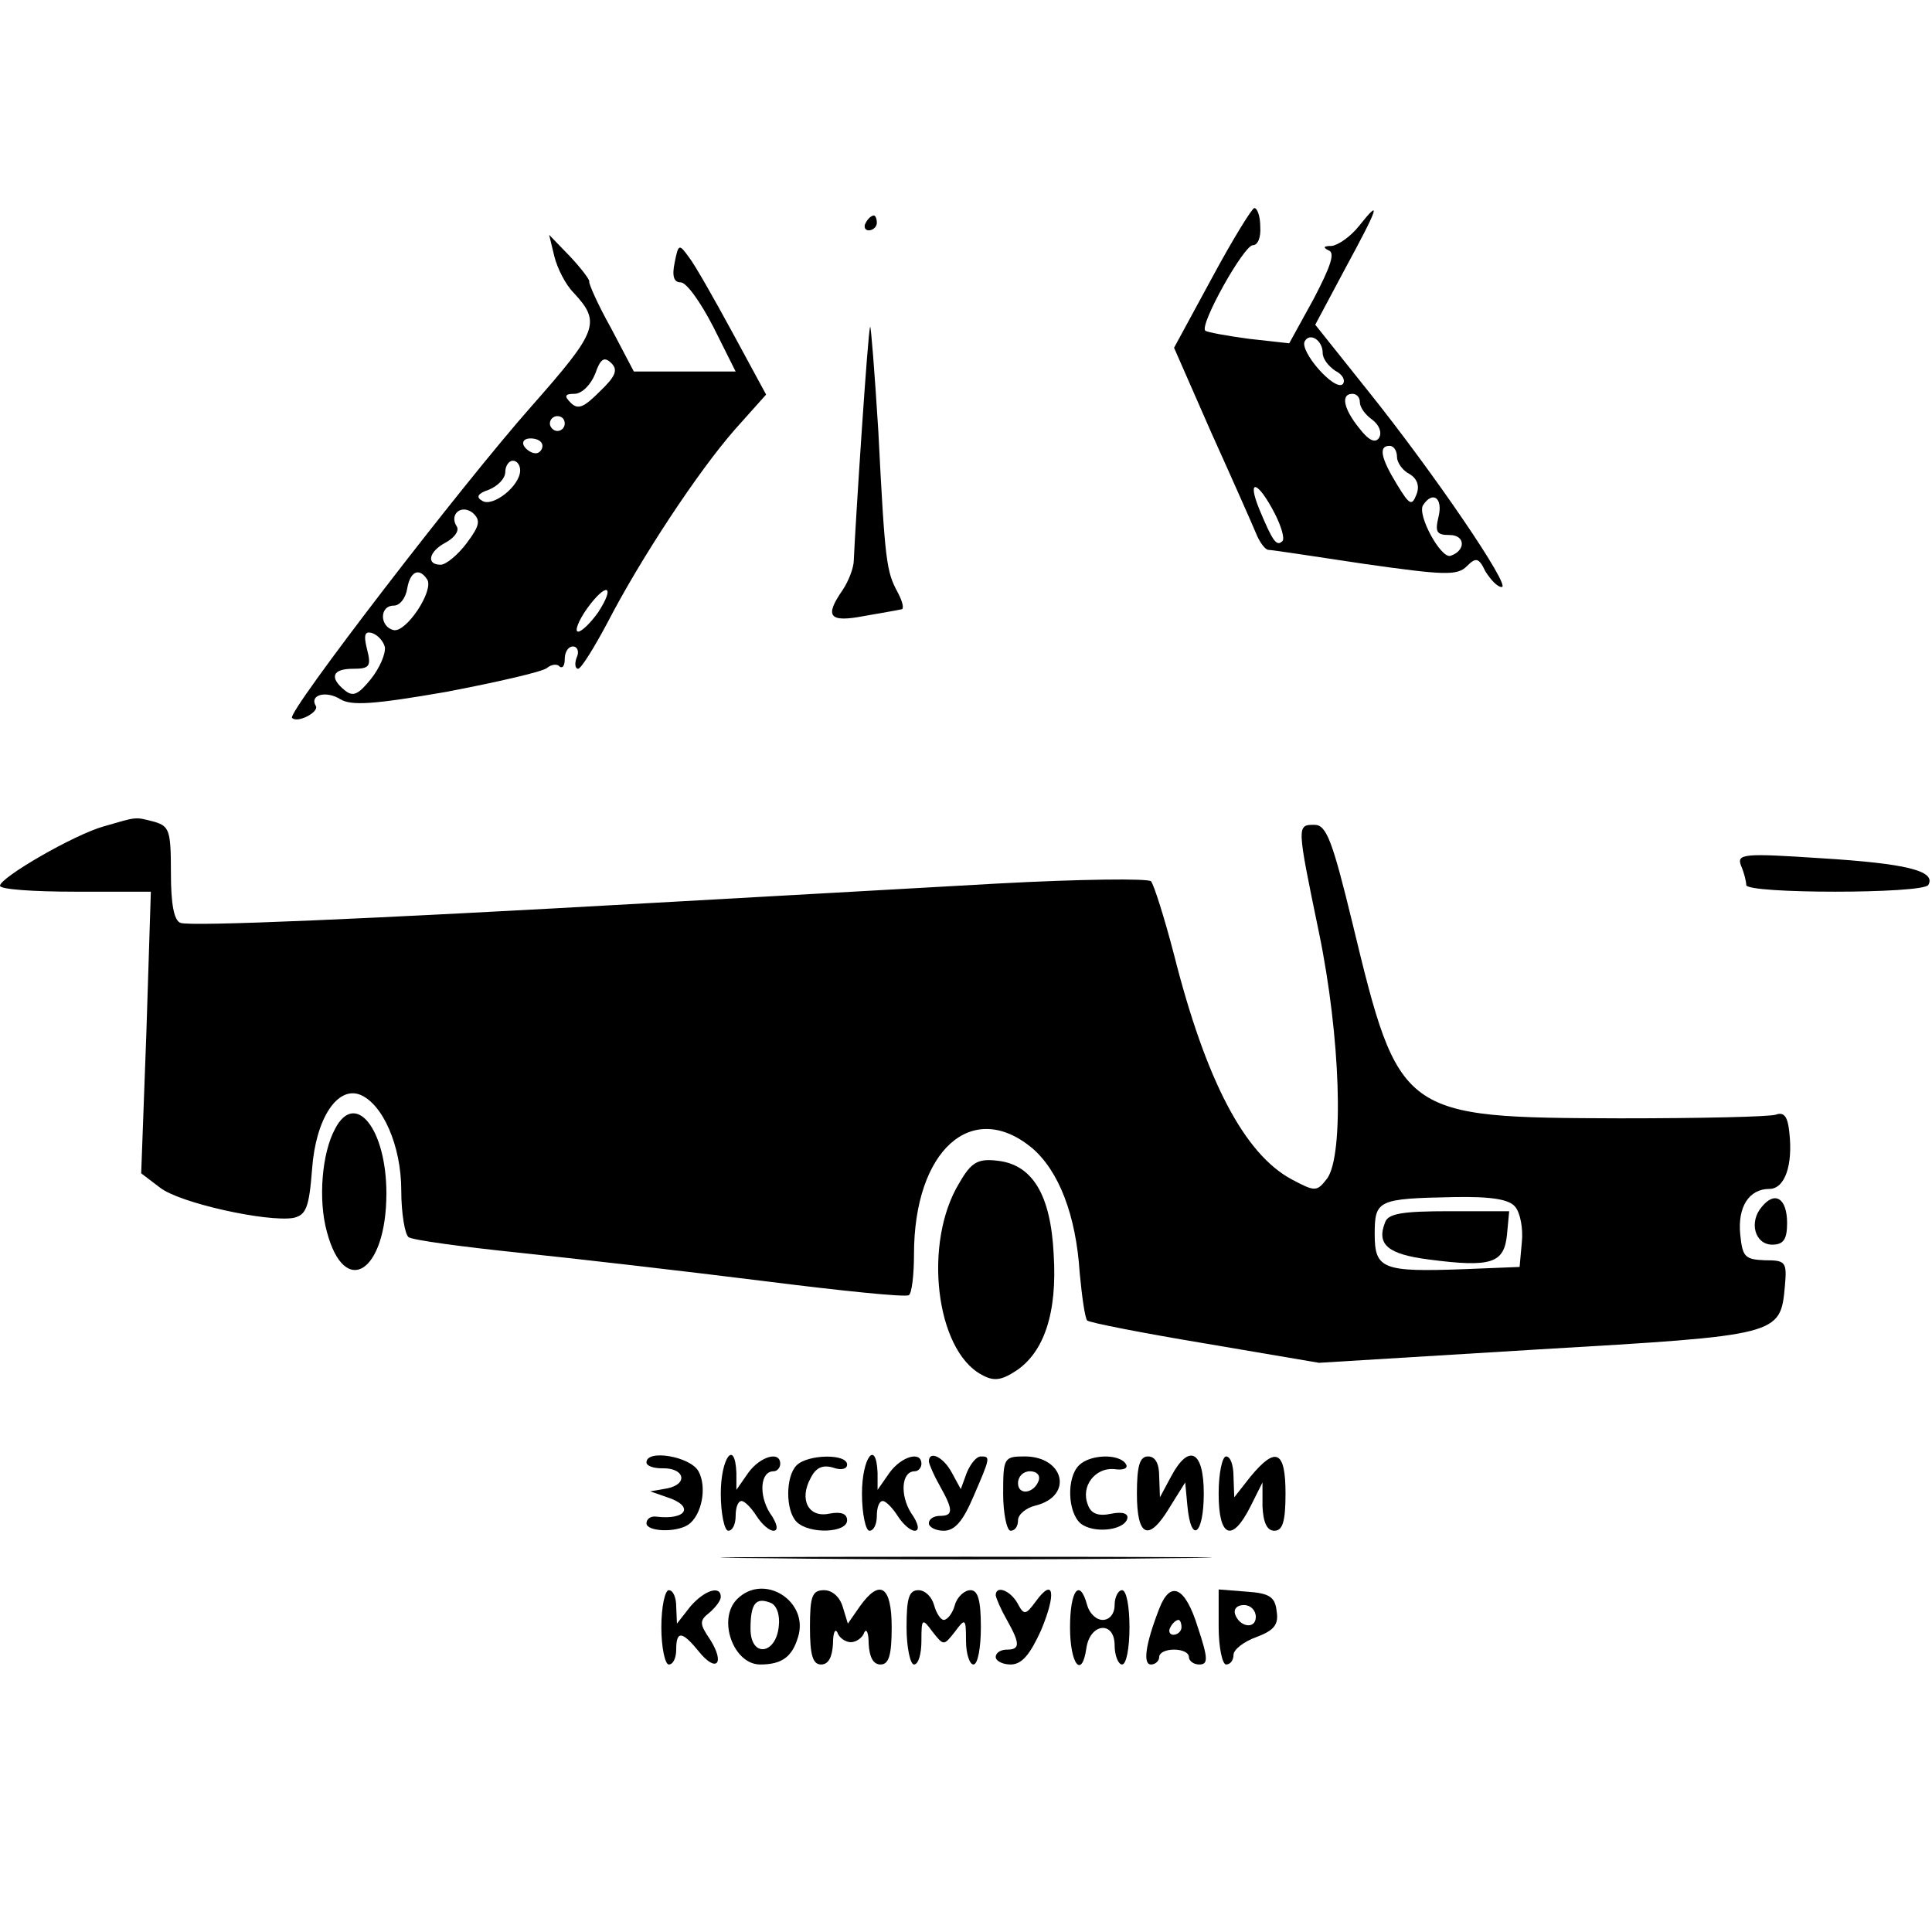 <?xml version="1.0" standalone="no"?>
<!DOCTYPE svg PUBLIC "-//W3C//DTD SVG 20010904//EN"
 "http://www.w3.org/TR/2001/REC-SVG-20010904/DTD/svg10.dtd">
<svg version="1.0" xmlns="http://www.w3.org/2000/svg"
 width="260pt" height="260pt" viewBox="0 0 260 260"
 preserveAspectRatio="xMidYMid meet">
<g transform="translate(0,260) scale(0.1,-0.1)"
fill="#000000" stroke="none">
<path d="M1631 2226 l-51 -94 50 -114 c28 -62 55 -123 60 -135 5 -13 13 -23
17 -23 5 0 63 -9 130 -19 106 -15 124 -16 137 -3 12 12 16 12 25 -7 7 -11 16
-21 22 -21 13 0 -91 153 -180 264 l-71 89 40 75 c45 83 50 97 19 58 -11 -14
-28 -26 -37 -27 -11 0 -12 -2 -4 -6 9 -3 3 -21 -20 -65 l-33 -60 -54 6 c-30 4
-57 9 -59 11 -8 8 52 115 64 115 7 0 11 11 10 25 0 14 -4 25 -8 25 -3 0 -29
-42 -57 -94z m149 -101 c0 -8 8 -18 17 -24 10 -5 14 -13 10 -18 -11 -10 -59
45 -51 58 7 12 24 1 24 -16z m50 -66 c0 -7 7 -17 17 -24 9 -7 13 -17 9 -24 -5
-8 -14 -4 -27 13 -21 26 -25 46 -9 46 6 0 10 -5 10 -11z m50 -74 c0 -7 7 -18
17 -23 10 -6 14 -16 9 -28 -6 -15 -9 -14 -26 14 -22 36 -25 52 -10 52 6 0 10
-7 10 -15z m-164 -77 c8 -16 13 -32 10 -36 -8 -8 -13 -1 -31 42 -18 44 -2 39
21 -6z m220 -3 c-5 -21 -3 -25 15 -25 21 0 22 -21 1 -28 -13 -4 -45 55 -37 68
13 20 27 10 21 -15z"/>
<path d="M1165 2300 c-3 -5 -1 -10 4 -10 6 0 11 5 11 10 0 6 -2 10 -4 10 -3 0
-8 -4 -11 -10z"/>
<path d="M746 2255 c4 -16 15 -38 26 -49 37 -40 33 -51 -57 -153 -93 -105
-329 -412 -322 -419 7 -8 37 8 32 16 -9 15 14 21 33 9 15 -9 45 -7 143 10 68
13 129 27 135 32 6 5 14 6 17 2 4 -3 7 1 7 10 0 10 5 17 11 17 6 0 9 -7 5 -15
-3 -8 -2 -15 2 -15 4 0 22 29 40 63 44 85 121 202 171 259 l42 47 -45 83 c-25
46 -51 92 -59 102 -13 18 -14 18 -19 -7 -4 -19 -1 -27 8 -27 8 0 27 -27 44
-60 l30 -60 -68 0 -69 0 -31 59 c-18 32 -30 60 -29 62 1 2 -10 17 -26 34 l-28
29 7 -29z m61 -182 c-21 -21 -29 -25 -39 -15 -9 9 -8 12 5 12 10 0 22 12 28
27 7 20 12 24 22 14 9 -9 5 -18 -16 -38z m-47 -43 c0 -5 -4 -10 -10 -10 -5 0
-10 5 -10 10 0 6 5 10 10 10 6 0 10 -4 10 -10z m-30 -30 c0 -5 -4 -10 -9 -10
-6 0 -13 5 -16 10 -3 6 1 10 9 10 9 0 16 -4 16 -10z m-30 -33 c0 -21 -37 -50
-51 -41 -9 5 -6 10 9 15 12 5 22 15 22 24 0 8 5 15 10 15 6 0 10 -6 10 -13z
m-72 -98 c-12 -16 -28 -29 -35 -29 -20 0 -16 18 7 30 11 6 18 15 15 21 -11 16
5 31 21 19 11 -10 10 -17 -8 -41z m-53 -49 c9 -15 -28 -71 -45 -68 -19 4 -20
33 0 33 8 0 16 10 18 23 4 23 16 29 27 12z m230 -44 c-10 -14 -22 -26 -27 -26
-5 0 0 14 12 31 26 36 39 32 15 -5z m-287 -47 c1 -9 -7 -28 -19 -43 -17 -21
-24 -24 -35 -15 -21 17 -17 29 11 29 22 0 25 3 19 26 -5 20 -3 25 7 22 8 -3
15 -11 17 -19z"/>
<path d="M1171 2160 c-3 -4 -20 -267 -22 -314 0 -10 -7 -28 -15 -40 -25 -36
-18 -44 29 -35 23 4 46 8 50 9 4 0 2 10 -5 23 -15 28 -17 39 -26 217 -5 80
-10 143 -11 140z"/>
<path d="M140 1488 c-40 -11 -140 -69 -140 -80 0 -5 46 -8 102 -8 l101 0 -6
-189 -7 -190 25 -19 c26 -21 145 -47 180 -41 17 4 21 14 25 66 5 68 34 111 64
100 31 -12 56 -69 56 -129 0 -31 5 -60 10 -63 6 -4 73 -13 150 -21 77 -8 224
-25 328 -38 103 -13 190 -22 195 -19 4 2 7 27 7 55 0 140 78 210 159 143 36
-31 59 -90 64 -168 3 -32 7 -60 10 -64 3 -3 75 -17 159 -31 l153 -26 295 18
c325 19 326 19 332 85 3 33 1 35 -27 35 -27 1 -30 5 -33 34 -4 38 12 62 39 62
21 0 32 32 27 76 -2 21 -7 28 -18 24 -8 -3 -103 -5 -210 -5 -295 1 -297 2
-360 263 -27 111 -35 132 -51 132 -24 0 -24 0 6 -145 29 -140 34 -299 11 -331
-14 -18 -16 -18 -48 -1 -63 34 -115 132 -158 302 -13 50 -27 94 -31 99 -4 4
-95 3 -206 -3 -109 -6 -317 -18 -463 -26 -388 -22 -623 -32 -637 -27 -9 3 -13
26 -13 67 0 57 -2 63 -22 69 -27 7 -23 7 -68 -6z m1899 -512 c7 -8 11 -30 9
-48 l-3 -33 -75 -3 c-109 -4 -120 0 -120 47 0 46 4 48 106 50 51 1 75 -3 83
-13z"/>
<path d="M1864 955 c-12 -30 4 -43 59 -50 84 -11 101 -5 105 33 l3 32 -81 0
c-62 0 -82 -3 -86 -15z"/>
<path d="M2343 1435 c4 -9 7 -21 7 -26 0 -12 237 -12 245 0 11 19 -30 29 -144
36 -105 7 -114 6 -108 -10z"/>
<path d="M451 1081 c-18 -33 -23 -96 -11 -139 24 -90 80 -54 80 52 0 87 -42
139 -69 87z"/>
<path d="M1291 1008 c-49 -80 -32 -225 30 -258 16 -9 26 -8 46 5 38 25 56 78
51 157 -4 81 -29 121 -76 126 -26 3 -35 -2 -51 -30z"/>
<path d="M2371 976 c-18 -21 -9 -51 14 -51 15 0 20 7 20 29 0 33 -16 44 -34
22z"/>
<path d="M870 632 c0 -5 10 -8 21 -8 30 1 36 -21 7 -27 l-23 -4 23 -8 c37 -12
26 -31 -15 -26 -7 1 -13 -3 -13 -9 0 -11 39 -13 56 -2 18 12 26 50 14 72 -11
20 -70 30 -70 12z"/>
<path d="M970 590 c0 -27 5 -50 10 -50 6 0 10 9 10 20 0 11 3 20 8 20 4 0 13
-9 20 -20 7 -11 17 -20 23 -20 7 0 5 10 -5 24 -15 24 -13 56 5 56 5 0 9 5 9
10 0 18 -27 10 -43 -12 l-16 -23 0 23 c-2 46 -21 20 -21 -28z"/>
<path d="M1072 628 c-15 -15 -15 -61 0 -76 17 -17 68 -15 68 2 0 9 -8 12 -24
9 -28 -6 -41 19 -25 48 7 14 16 18 30 14 11 -4 19 -2 19 4 0 15 -53 14 -68 -1z"/>
<path d="M1160 590 c0 -27 5 -50 10 -50 6 0 10 9 10 20 0 11 3 20 8 20 4 0 13
-9 20 -20 7 -11 17 -20 23 -20 7 0 5 10 -5 24 -15 24 -13 56 5 56 5 0 9 5 9
10 0 18 -27 10 -43 -12 l-16 -23 0 23 c-2 46 -21 20 -21 -28z"/>
<path d="M1250 633 c1 -5 7 -19 15 -33 18 -32 18 -40 0 -40 -8 0 -15 -4 -15
-10 0 -5 9 -10 20 -10 15 0 26 13 40 46 23 53 23 54 10 54 -6 0 -14 -10 -19
-22 l-8 -22 -12 22 c-11 21 -31 31 -31 15z"/>
<path d="M1350 590 c0 -27 5 -50 10 -50 6 0 10 6 10 14 0 8 11 17 24 20 51 13
38 66 -15 66 -28 0 -29 -2 -29 -50z m48 18 c-6 -18 -28 -21 -28 -4 0 9 7 16
16 16 9 0 14 -5 12 -12z"/>
<path d="M1452 628 c-17 -17 -15 -63 2 -78 17 -14 58 -10 63 6 2 7 -6 10 -21
7 -18 -4 -28 0 -32 12 -10 25 10 50 35 48 13 -2 20 1 16 7 -9 14 -48 13 -63
-2z"/>
<path d="M1530 590 c0 -59 16 -66 45 -17 l20 32 3 -32 c5 -52 22 -38 22 17 0
58 -20 68 -44 23 l-15 -28 -1 28 c0 17 -5 27 -15 27 -11 0 -15 -12 -15 -50z"/>
<path d="M1640 590 c0 -59 18 -67 43 -17 l16 32 0 -32 c1 -22 6 -33 16 -33 11
0 15 12 15 50 0 58 -13 64 -47 23 l-22 -28 -1 28 c0 15 -4 27 -10 27 -5 0 -10
-22 -10 -50z"/>
<path d="M1033 503 c147 -2 387 -2 535 0 147 1 26 2 -268 2 -294 0 -415 -1
-267 -2z"/>
<path d="M890 410 c0 -27 5 -50 10 -50 6 0 10 9 10 20 0 26 8 25 30 -2 24 -30
36 -17 16 15 -15 22 -15 26 -1 37 8 7 15 16 15 21 0 16 -22 9 -41 -13 l-18
-23 -1 23 c0 12 -4 22 -10 22 -5 0 -10 -22 -10 -50z"/>
<path d="M992 448 c-27 -27 -5 -88 31 -88 29 0 43 10 51 37 15 48 -46 87 -82
51z m56 -37 c-4 -38 -38 -42 -38 -3 0 34 7 43 27 35 8 -3 13 -16 11 -32z"/>
<path d="M1090 410 c0 -38 4 -50 15 -50 10 0 15 10 16 28 0 15 3 21 6 15 2 -7
11 -13 18 -13 7 0 16 6 18 13 3 6 6 0 6 -15 1 -18 6 -28 16 -28 11 0 15 12 15
50 0 56 -16 66 -43 28 l-16 -23 -7 23 c-4 13 -14 22 -25 22 -16 0 -19 -8 -19
-50z"/>
<path d="M1220 410 c0 -27 5 -50 10 -50 6 0 10 14 10 32 0 30 1 31 15 12 15
-19 15 -19 30 0 14 19 15 18 15 -12 0 -18 5 -32 10 -32 6 0 10 23 10 50 0 37
-4 50 -14 50 -8 0 -18 -9 -21 -20 -3 -11 -10 -20 -15 -20 -4 0 -10 9 -13 20
-3 11 -12 20 -21 20 -13 0 -16 -11 -16 -50z"/>
<path d="M1340 453 c1 -5 7 -19 15 -33 18 -32 18 -40 0 -40 -8 0 -15 -4 -15
-10 0 -5 9 -10 20 -10 15 0 26 13 41 46 21 50 17 72 -7 39 -14 -19 -16 -19
-25 -2 -10 17 -29 24 -29 10z"/>
<path d="M1440 410 c0 -50 16 -70 22 -28 5 34 38 37 38 4 0 -14 5 -26 10 -26
6 0 10 23 10 50 0 28 -4 50 -10 50 -5 0 -10 -9 -10 -20 0 -12 -7 -20 -16 -20
-9 0 -18 9 -21 20 -10 37 -23 20 -23 -30z"/>
<path d="M1560 435 c-19 -49 -22 -75 -11 -75 6 0 11 5 11 10 0 6 9 10 20 10
11 0 20 -4 20 -10 0 -5 6 -10 14 -10 12 0 12 8 -2 50 -17 55 -37 64 -52 25z
m30 -25 c0 -5 -5 -10 -11 -10 -5 0 -7 5 -4 10 3 6 8 10 11 10 2 0 4 -4 4 -10z"/>
<path d="M1640 411 c0 -28 5 -51 10 -51 6 0 10 6 10 13 0 7 14 18 31 24 24 9
30 17 27 35 -2 19 -10 24 -40 26 l-38 3 0 -50z m50 13 c0 -17 -22 -14 -28 4
-2 7 3 12 12 12 9 0 16 -7 16 -16z"/>
</g>
</svg>
